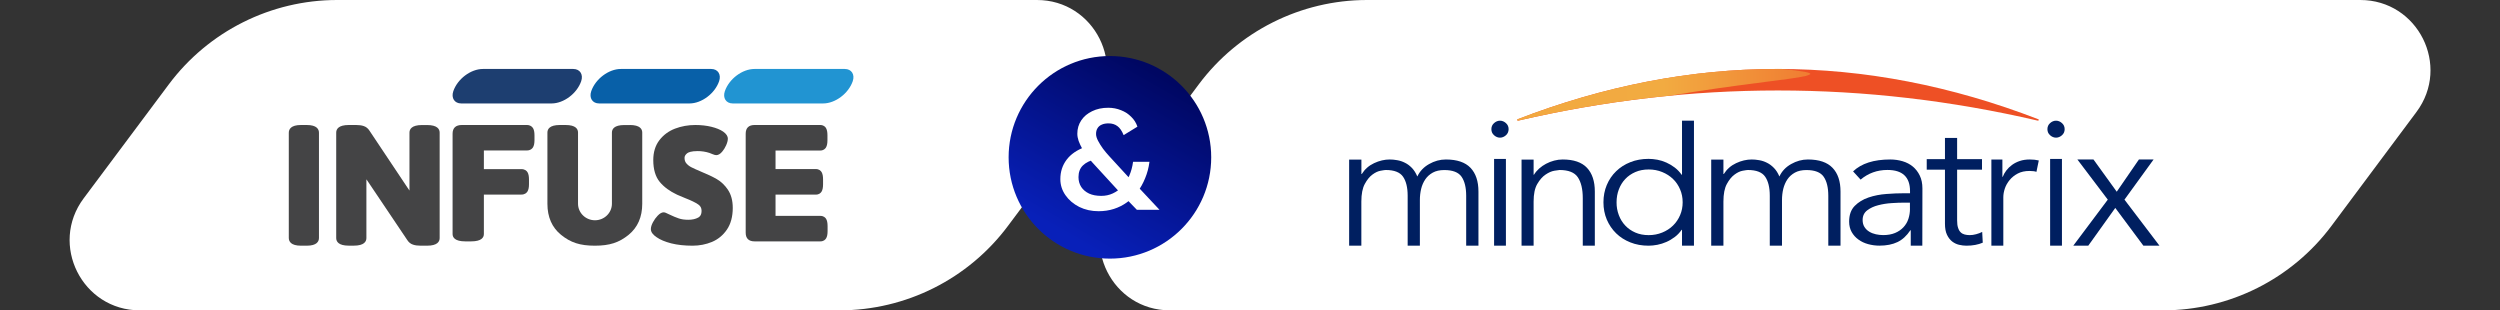 <svg width="580" height="72" viewBox="0 0 580 72" fill="none" xmlns="http://www.w3.org/2000/svg">
    <rect x="0" y="0" width="580" height="72" fill="#333333" stroke="none"/>
    <path d="M39.156 19.583C48.363 7.258 62.845 0 78.229 0H240.564C253.946 0 261.597 15.265 253.588 25.986L233.844 52.417C224.637 64.742 210.155 72 194.771 72H32.436C19.054 72 11.403 56.735 19.412 46.014L39.156 19.583Z" fill="white"/>
    <path d="M278.086 19.608C287.291 7.269 301.782 0 317.177 0H547.589C560.967 0 568.619 15.256 560.62 25.978L540.914 52.392C531.709 64.731 517.218 72 501.823 72H271.411C258.033 72 250.381 56.744 258.38 46.022L278.086 19.608Z" fill="white"/>
    <path fill-rule="evenodd" clip-rule="evenodd" d="M472.758 27.989C432.575 18.659 392.391 18.659 352.207 27.989C352.032 28.063 351.923 27.736 352.065 27.673C392.347 12.109 432.629 12.109 472.911 27.673C473.097 27.768 472.966 28.042 472.758 27.989Z" fill="#EE5025"/>
    <mask id="mask0_65_212" style="mask-type:alpha" maskUnits="userSpaceOnUse" x="352" y="16" width="68" height="12">
        <path fill-rule="evenodd" clip-rule="evenodd" d="M352.207 27.989C364.009 25.248 375.81 23.307 387.601 22.179C402.857 19.596 415.379 18.478 418.964 17.624C419.4 17.487 419.737 17.35 419.977 17.223C420.239 16.844 418.266 16.474 413.384 16C413.188 16 412.981 16 412.785 16C412.436 16 412.088 16 411.739 16C391.851 16.084 371.964 19.965 352.065 27.673C351.923 27.736 352.032 28.063 352.207 27.989Z" fill="url(#paint0_radial_65_212)"/>
    </mask>
    <g mask="url(#mask0_65_212)">
        <path fill-rule="evenodd" clip-rule="evenodd" d="M352 28C372.004 20.094 391.996 16.098 412 16C391.996 16.032 372.004 20.083 352 28Z" fill="#F88D2A"/>
        <path d="M352 28C372.004 20.094 391.997 16.098 412 16C391.997 16.032 372.004 20.083 352 28Z" fill="#F88D2A"/>
    </g>
    <path fill-rule="evenodd" clip-rule="evenodd" d="M352.207 27.989C364.008 25.248 375.81 23.307 387.601 22.179C402.857 19.596 415.379 18.478 418.964 17.624C419.4 17.487 419.737 17.35 419.977 17.223C420.239 16.844 418.266 16.474 413.384 16C413.188 16 412.981 16 412.785 16C412.436 16 412.088 16 411.739 16C391.851 16.084 371.964 19.965 352.065 27.673C351.923 27.736 352.032 28.063 352.207 27.989Z" fill="url(#paint1_linear_65_212)"/>
    <path d="M349.372 31.382C348.957 31.748 348.5 31.936 348 31.936C347.5 31.936 347.043 31.748 346.628 31.382C346.213 31.015 346 30.544 346 29.968C346 29.392 346.213 28.921 346.628 28.555C347.043 28.188 347.5 28 348 28C348.5 28 348.957 28.188 349.372 28.555C349.787 28.921 350 29.392 350 29.968C349.989 30.544 349.787 31.015 349.372 31.382ZM349.372 57H346.628V36.867H349.372V57Z" fill="#001F60"/>
    <path d="M393 57H390.226V53.315H390.14C389.688 53.964 389.161 54.529 388.538 54.99C387.914 55.45 387.28 55.838 386.602 56.131C385.925 56.435 385.237 56.644 384.516 56.791C383.806 56.927 383.118 57 382.473 57C380.936 57 379.516 56.749 378.247 56.236C376.968 55.733 375.871 55.032 374.946 54.131C374.022 53.231 373.301 52.163 372.774 50.938C372.258 49.713 372 48.373 372 46.928C372 45.484 372.258 44.144 372.774 42.919C373.29 41.694 374.011 40.626 374.946 39.726C375.871 38.825 376.968 38.124 378.247 37.621C379.527 37.108 380.936 36.857 382.473 36.857C383.118 36.857 383.796 36.93 384.516 37.056C385.237 37.192 385.925 37.412 386.602 37.716C387.28 38.019 387.914 38.396 388.538 38.867C389.151 39.338 389.688 39.893 390.14 40.542H390.226V28H393V57ZM375.57 49.912C375.914 50.844 376.419 51.65 377.065 52.331C377.71 53.022 378.484 53.556 379.398 53.953C380.312 54.351 381.344 54.55 382.495 54.55C383.613 54.55 384.656 54.351 385.634 53.953C386.602 53.556 387.441 53.022 388.14 52.331C388.839 51.65 389.387 50.844 389.785 49.912C390.183 48.991 390.376 47.986 390.376 46.928C390.376 45.861 390.183 44.866 389.785 43.945C389.387 43.013 388.85 42.207 388.14 41.526C387.441 40.846 386.602 40.312 385.634 39.914C384.667 39.516 383.624 39.317 382.495 39.317C381.344 39.317 380.312 39.516 379.398 39.914C378.484 40.312 377.71 40.846 377.065 41.526C376.419 42.207 375.925 43.013 375.57 43.945C375.215 44.877 375.043 45.871 375.043 46.928C375.032 47.986 375.215 48.981 375.57 49.912Z" fill="#001F60"/>
    <path d="M459.825 39.37H454.052V51.113C454.052 51.822 454.118 52.397 454.271 52.845C454.413 53.294 454.61 53.639 454.872 53.889C455.124 54.14 455.43 54.307 455.791 54.401C456.151 54.495 456.534 54.547 456.96 54.547C457.442 54.547 457.944 54.484 458.458 54.338C458.972 54.203 459.442 54.025 459.869 53.806L460 56.301C458.939 56.76 457.671 57 456.195 57C455.648 57 455.091 56.927 454.5 56.791C453.921 56.656 453.385 56.395 452.893 56.019C452.412 55.633 452.008 55.121 451.701 54.464C451.384 53.806 451.231 52.95 451.231 51.885V39.37H447V36.916H451.231V32H454.052V36.916H459.825V39.37Z" fill="#001F60"/>
    <path d="M478.372 31.382C477.957 31.748 477.489 31.936 477 31.936C476.5 31.936 476.043 31.748 475.628 31.382C475.213 31.015 475 30.544 475 29.968C475 29.392 475.213 28.921 475.628 28.555C476.043 28.188 476.5 28 477 28C477.5 28 477.957 28.188 478.372 28.555C478.787 28.921 479 29.392 479 29.968C479 30.544 478.787 31.015 478.372 31.382ZM478.372 57H475.628V36.867H478.372V57Z" fill="#001F60"/>
    <path d="M489.006 46.315L481.954 37H485.687L491.085 44.477L496.228 37H499.632L492.877 46.315L501 57H497.267L490.745 48.236L484.478 57H481L489.006 46.315Z" fill="#001F60"/>
    <path d="M341.155 38.931C339.924 37.644 338.013 37 335.442 37C334.091 37 332.795 37.353 331.554 38.059C330.301 38.765 329.401 39.721 328.818 40.946C328.478 40.136 328.049 39.461 327.555 38.952C327.05 38.433 326.523 38.038 325.94 37.758C325.369 37.467 324.776 37.27 324.161 37.166C323.546 37.052 322.963 37 322.425 37C321.217 37 320.008 37.28 318.789 37.852C317.57 38.423 316.625 39.264 315.933 40.375H315.845V37.021H313V56.99H315.834V46.751C315.834 45.017 316.098 43.656 316.625 42.691C317.152 41.715 317.746 40.977 318.405 40.499C319.064 40.011 319.701 39.71 320.316 39.606C320.931 39.492 321.327 39.44 321.502 39.44C323.447 39.44 324.787 39.96 325.501 40.988C326.215 42.016 326.577 43.49 326.577 45.411V56.99H329.412V46.387C329.412 45.494 329.51 44.632 329.708 43.812C329.906 42.992 330.235 42.244 330.675 41.6C331.114 40.956 331.696 40.437 332.411 40.043C333.125 39.648 334.014 39.451 335.08 39.451C337.024 39.451 338.364 39.97 339.078 40.998C339.792 42.026 340.155 43.501 340.155 45.422V57H343V44.435C343 42.057 342.385 40.219 341.155 38.931Z" fill="#001F60"/>
    <path d="M425.144 38.931C423.913 37.644 422.002 37 419.431 37C418.08 37 416.795 37.353 415.543 38.059C414.29 38.765 413.39 39.721 412.818 40.946C412.478 40.136 412.049 39.461 411.544 38.952C411.039 38.433 410.501 38.038 409.929 37.758C409.358 37.467 408.765 37.27 408.15 37.166C407.535 37.052 406.952 37 406.414 37C405.206 37 403.998 37.28 402.778 37.852C401.559 38.423 400.614 39.264 399.922 40.375H399.834V37.021H397V56.99H399.834V46.751C399.834 45.017 400.098 43.656 400.625 42.691C401.152 41.715 401.757 40.977 402.416 40.499C403.075 40.011 403.712 39.71 404.327 39.606C404.942 39.492 405.338 39.44 405.513 39.44C407.469 39.44 408.798 39.96 409.512 40.988C410.226 42.016 410.588 43.49 410.588 45.411V56.99H413.423V46.387C413.423 45.494 413.521 44.632 413.719 43.812C413.928 42.992 414.246 42.244 414.686 41.6C415.125 40.956 415.707 40.437 416.421 40.043C417.136 39.648 418.025 39.451 419.091 39.451C421.035 39.451 422.375 39.97 423.089 40.998C423.803 42.026 424.166 43.501 424.166 45.422V57H427V44.435C427 42.057 426.385 40.219 425.144 38.931Z" fill="#001F60"/>
    <path d="M368.179 38.931C366.964 37.644 365.089 37 362.541 37C361.89 37 361.229 37.083 360.568 37.26C359.906 37.436 359.277 37.675 358.681 37.997C358.085 38.308 357.554 38.682 357.066 39.118C356.589 39.555 356.187 40.022 355.884 40.531H355.797V37.021H353V56.99H355.797V46.751C355.797 45.017 356.079 43.656 356.643 42.691C357.207 41.715 357.857 40.977 358.573 40.499C359.299 40.011 359.982 39.71 360.633 39.606C361.283 39.492 361.674 39.44 361.814 39.44C363.874 39.44 365.295 40.001 366.054 41.123C366.813 42.255 367.203 43.864 367.203 45.982V57H370V44.435C370 42.057 369.393 40.219 368.179 38.931Z" fill="#001F60"/>
    <path d="M470.929 37C470.06 37 469.287 37.114 468.6 37.343C467.913 37.572 467.312 37.884 466.797 38.258C466.282 38.632 465.831 39.069 465.477 39.536C465.112 40.015 464.833 40.503 464.64 41.023H464.554V37.01H462V57H464.769V45.773C464.769 45.118 464.887 44.443 465.123 43.736C465.359 43.029 465.735 42.374 466.239 41.761C466.743 41.148 467.377 40.649 468.128 40.254C468.879 39.859 469.791 39.661 470.854 39.661C471.551 39.661 472.088 39.734 472.453 39.869L473 37.229C472.399 37.083 471.723 37 470.929 37Z" fill="#001F60"/>
    <path d="M446 43.736C446 42.574 445.799 41.577 445.387 40.736C444.986 39.896 444.44 39.2 443.772 38.64C443.104 38.09 442.313 37.675 441.399 37.405C440.486 37.135 439.528 37 438.547 37C434.704 37 431.841 37.924 429.914 39.761L431.663 41.67C433.434 40.176 435.506 39.429 437.89 39.429C441.377 39.429 443.126 41.069 443.126 44.348V44.836H441.689C440.463 44.836 439.126 44.888 437.656 45.002C436.185 45.106 434.804 45.376 433.512 45.812C432.22 46.248 431.15 46.901 430.281 47.784C429.423 48.666 429 49.88 429 51.416C429 52.33 429.201 53.139 429.59 53.834C429.98 54.52 430.504 55.111 431.161 55.578C431.807 56.056 432.565 56.408 433.4 56.637C434.247 56.865 435.116 56.99 436.018 56.99C437.678 56.99 439.071 56.709 440.218 56.159C441.366 55.609 442.357 54.696 443.204 53.419H443.293C443.293 53.43 443.293 53.44 443.293 53.45V57H445.978L446 43.736ZM443.115 48.406C443.115 49.247 442.992 50.036 442.747 50.783C442.502 51.53 442.112 52.174 441.588 52.734C441.065 53.295 440.419 53.731 439.65 54.052C438.87 54.374 437.968 54.54 436.921 54.54C436.341 54.54 435.762 54.478 435.205 54.353C434.637 54.229 434.125 54.032 433.657 53.741C433.189 53.461 432.821 53.087 432.543 52.641C432.264 52.195 432.13 51.655 432.13 51.032C432.13 50.088 432.487 49.34 433.189 48.801C433.902 48.261 434.76 47.856 435.762 47.607C436.765 47.348 437.812 47.182 438.893 47.119C439.984 47.047 440.898 47.016 441.622 47.016H443.104V48.406H443.115Z" fill="#001F60"/>
    <path d="M71.165 29H69.835C67.491 29 67 29.984 67 30.808V55.193C67 56.016 67.491 57 69.835 57H71.165C73.509 57 74 56.016 74 55.193V30.808C74 29.984 73.509 29 71.165 29Z" fill="#444445"/>
    <path d="M99.069 29.008H97.928C95.504 29.008 94.996 29.971 94.996 30.78V43.465C94.996 43.732 94.996 43.975 94.996 44.209C94.847 43.983 94.697 43.764 94.547 43.546L85.703 30.294C85.37 29.777 84.928 29.429 84.379 29.243C83.904 29.081 83.313 29 82.622 29H80.931C78.508 29 78 29.963 78 30.772V55.22C78 56.029 78.508 56.992 80.931 56.992H82.072C84.496 56.992 85.004 56.029 85.004 55.22V42.349C85.004 42.09 85.004 41.839 85.004 41.604C85.153 41.831 85.303 42.049 85.462 42.268L94.497 55.706C94.83 56.223 95.271 56.579 95.821 56.757C96.296 56.919 96.887 57 97.578 57H99.069C101.492 57 102 56.037 102 55.228V30.78C102 29.971 101.492 29.008 99.069 29.008Z" fill="#444445"/>
    <path d="M123.639 29.704C123.438 29.383 123.027 29 122.229 29H107.157C106.443 29 105.906 29.172 105.545 29.509C105.185 29.845 105 30.354 105 31.011V54.287C105 55.069 105.512 56 107.954 56H109.305C111.747 56 112.259 55.069 112.259 54.287V45.141H120.962C121.759 45.141 122.162 44.757 122.372 44.429C122.607 44.045 122.724 43.498 122.724 42.754V41.612C122.724 40.869 122.607 40.321 122.372 39.938C122.17 39.617 121.759 39.234 120.962 39.234H112.259V34.907H122.238C123.035 34.907 123.438 34.524 123.648 34.195C123.883 33.812 124 33.264 124 32.521V31.378C124 30.635 123.883 30.087 123.648 29.704H123.639Z" fill="#444445"/>
    <path d="M168.907 44.059C168.176 42.976 167.306 42.14 166.304 41.559C165.351 41.009 164.118 40.42 162.632 39.815C161.638 39.392 160.882 39.058 160.381 38.795C159.929 38.564 159.543 38.262 159.231 37.895C158.952 37.569 158.812 37.155 158.812 36.621C158.812 36.239 159.009 35.897 159.403 35.57C159.691 35.339 160.356 35.052 161.859 35.052C162.796 35.052 163.716 35.196 164.578 35.474C164.767 35.546 165.006 35.642 165.301 35.761C165.679 35.92 165.95 35.992 166.164 35.992C166.624 35.992 167.076 35.737 167.527 35.212C167.897 34.782 168.217 34.272 168.464 33.706C168.727 33.109 168.858 32.608 168.858 32.178C168.858 31.596 168.497 31.039 167.766 30.529C167.092 30.067 166.172 29.693 165.038 29.414C163.93 29.143 162.673 29 161.309 29C159.642 29 158.056 29.287 156.602 29.844C155.115 30.418 153.891 31.325 152.963 32.544C152.027 33.778 151.559 35.315 151.559 37.131C151.559 39.305 152.068 41.017 153.078 42.227C154.056 43.398 155.411 44.394 157.112 45.182L158.927 45.947C160.356 46.504 161.391 47.006 162.007 47.444C162.525 47.81 162.763 48.272 162.763 48.901C162.763 49.928 162.319 50.295 161.983 50.478C161.358 50.82 160.586 50.987 159.674 50.987C158.837 50.987 158.105 50.884 157.489 50.677C156.849 50.462 156.118 50.159 155.313 49.769C154.508 49.347 154.187 49.259 153.965 49.259C153.538 49.259 153.095 49.506 152.585 50.032C152.166 50.47 151.797 50.98 151.493 51.545C151.164 52.158 151 52.684 151 53.154C151 53.815 151.444 54.444 152.323 55.025C153.152 55.614 154.294 56.092 155.723 56.459C157.136 56.817 158.804 57 160.677 57C162.27 57 163.782 56.705 165.162 56.132C166.575 55.543 167.749 54.579 168.645 53.265C169.54 51.951 170 50.255 170 48.224C170 46.544 169.622 45.134 168.883 44.035L168.907 44.059Z" fill="#444445"/>
    <path d="M191.671 50.799C191.479 50.478 191.086 50.085 190.325 50.085H179.924V45.151H189.267C190.029 45.151 190.413 44.767 190.614 44.438C190.838 44.053 190.95 43.504 190.95 42.759V41.614C190.95 40.868 190.838 40.319 190.614 39.935C190.421 39.613 190.029 39.221 189.267 39.221H179.924V34.922H190.285C191.046 34.922 191.431 34.538 191.631 34.209C191.856 33.824 191.968 33.275 191.968 32.53V31.385C191.968 30.64 191.856 30.09 191.631 29.706C191.439 29.384 191.046 29 190.285 29H175.059C174.378 29 173.865 29.173 173.521 29.51C173.176 29.847 173 30.357 173 31.016V53.984C173 54.651 173.176 55.153 173.521 55.49C173.865 55.827 174.386 56 175.059 56H190.317C191.078 56 191.463 55.616 191.663 55.286C191.896 54.902 192 54.353 192 53.608V52.462C192 51.717 191.888 51.168 191.663 50.784L191.671 50.799Z" fill="#444445"/>
    <path d="M146.135 29.008H144.854C142.466 29.008 141.965 29.963 141.965 30.765V45.66C141.965 46.022 141.965 46.31 141.965 46.567V47.121C141.965 47.169 141.965 47.217 141.965 47.257C141.965 49.384 140.2 51.102 138.033 51.102C135.866 51.102 134.101 49.376 134.101 47.257V46.72C134.093 46.447 134.101 46.158 134.101 45.845V40.283V30.75C134.101 29.947 133.592 29 131.211 29H129.89C127.501 29 127 29.955 127 30.758V47.282C127 50.347 128.059 52.763 130.144 54.464C132.377 56.286 134.577 57 138 57C141.423 57 143.623 56.286 145.856 54.464C147.941 52.755 149 50.339 149 47.282V30.758C149 29.955 148.499 29 146.11 29L146.135 29.008Z" fill="#444445"/>
    <path d="M127.964 24H107C105.45 24 104.63 22.732 105.163 21.165C106.139 18.313 109.214 16 112.036 16H133C134.55 16 135.37 17.268 134.837 18.835C133.861 21.687 130.786 24 127.964 24Z" fill="#1D3E70"/>
    <path d="M190.964 24H170C168.45 24 167.63 22.732 168.163 21.165C169.139 18.313 172.214 16 175.036 16H196C197.55 16 198.37 17.268 197.837 18.835C196.861 21.687 193.786 24 190.964 24Z" fill="#2194D2"/>
    <path d="M159.964 24H139C137.45 24 136.63 22.732 137.163 21.165C138.139 18.313 141.214 16 144.036 16H165C166.55 16 167.37 17.268 166.837 18.835C165.861 21.687 162.786 24 159.964 24Z" fill="#0860A8"/>
    <circle cx="257.5" cy="36.5" r="23.5" fill="url(#paint2_linear_65_212)"/>
    <path d="M263.747 48.668L260.918 45.742L259.84 44.679L254.351 38.695C253.678 37.986 253.061 37.288 252.499 36.601C251.96 35.892 251.5 35.216 251.119 34.573C250.759 33.931 250.468 33.31 250.243 32.712C250.041 32.114 249.94 31.549 249.94 31.017C249.94 29.864 250.243 28.834 250.849 27.925C251.455 27.017 252.297 26.308 253.375 25.798C254.452 25.266 255.698 25 257.113 25C258.168 25 259.156 25.188 260.076 25.565C260.997 25.92 261.782 26.429 262.433 27.094C263.107 27.737 263.59 28.501 263.881 29.388L260.682 31.349C260.278 30.352 259.796 29.654 259.234 29.255C258.673 28.834 257.988 28.623 257.18 28.623C256.551 28.623 256.024 28.723 255.597 28.922C255.171 29.1 254.845 29.377 254.621 29.753C254.396 30.108 254.284 30.551 254.284 31.083C254.284 31.549 254.441 32.08 254.755 32.679C255.07 33.277 255.451 33.886 255.9 34.507C256.372 35.127 256.855 35.704 257.348 36.236C257.842 36.767 258.269 37.233 258.628 37.632L262.568 41.92L264.016 43.349L269 48.668H263.747ZM254.857 49C253.218 49 251.725 48.668 250.378 48.003C249.031 47.316 247.964 46.407 247.179 45.277C246.393 44.147 246 42.906 246 41.554C246 39.848 246.483 38.352 247.448 37.066C248.413 35.781 249.839 34.795 251.725 34.108L254.318 36.9C252.948 37.211 251.916 37.709 251.22 38.396C250.546 39.061 250.209 39.958 250.209 41.089C250.209 41.953 250.423 42.718 250.849 43.382C251.276 44.025 251.882 44.535 252.668 44.911C253.453 45.266 254.396 45.443 255.496 45.443C256.462 45.443 257.348 45.255 258.157 44.878C258.987 44.501 259.728 43.969 260.379 43.282C261.03 42.573 261.569 41.731 261.996 40.756C262.422 39.781 262.714 38.706 262.871 37.532H266.676C266.497 38.906 266.16 40.18 265.666 41.355C265.195 42.529 264.6 43.593 263.881 44.546C263.185 45.477 262.377 46.274 261.457 46.939C260.536 47.604 259.526 48.114 258.426 48.468C257.326 48.823 256.136 49 254.857 49Z" fill="white"/>
    <defs>
        <radialGradient id="paint0_radial_65_212" cx="0" cy="0" r="1" gradientUnits="userSpaceOnUse" gradientTransform="translate(366.052 15.219) scale(76.641 74.16)">
            <stop stop-color="white"/>
            <stop offset="1"/>
        </radialGradient>
        <linearGradient id="paint1_linear_65_212" x1="352.001" y1="21.994" x2="420.008" y2="21.994" gradientUnits="userSpaceOnUse">
            <stop stop-color="#F2A940"/>
            <stop offset="0.5" stop-color="#F2AB41"/>
            <stop offset="1" stop-color="#F07C32"/>
        </linearGradient>
        <linearGradient id="paint2_linear_65_212" x1="252.5" y1="57.5" x2="275.589" y2="17.046" gradientUnits="userSpaceOnUse">
            <stop stop-color="#0820B9"/>
            <stop offset="0.925" stop-color="#000762"/>
        </linearGradient>
    </defs>
</svg>